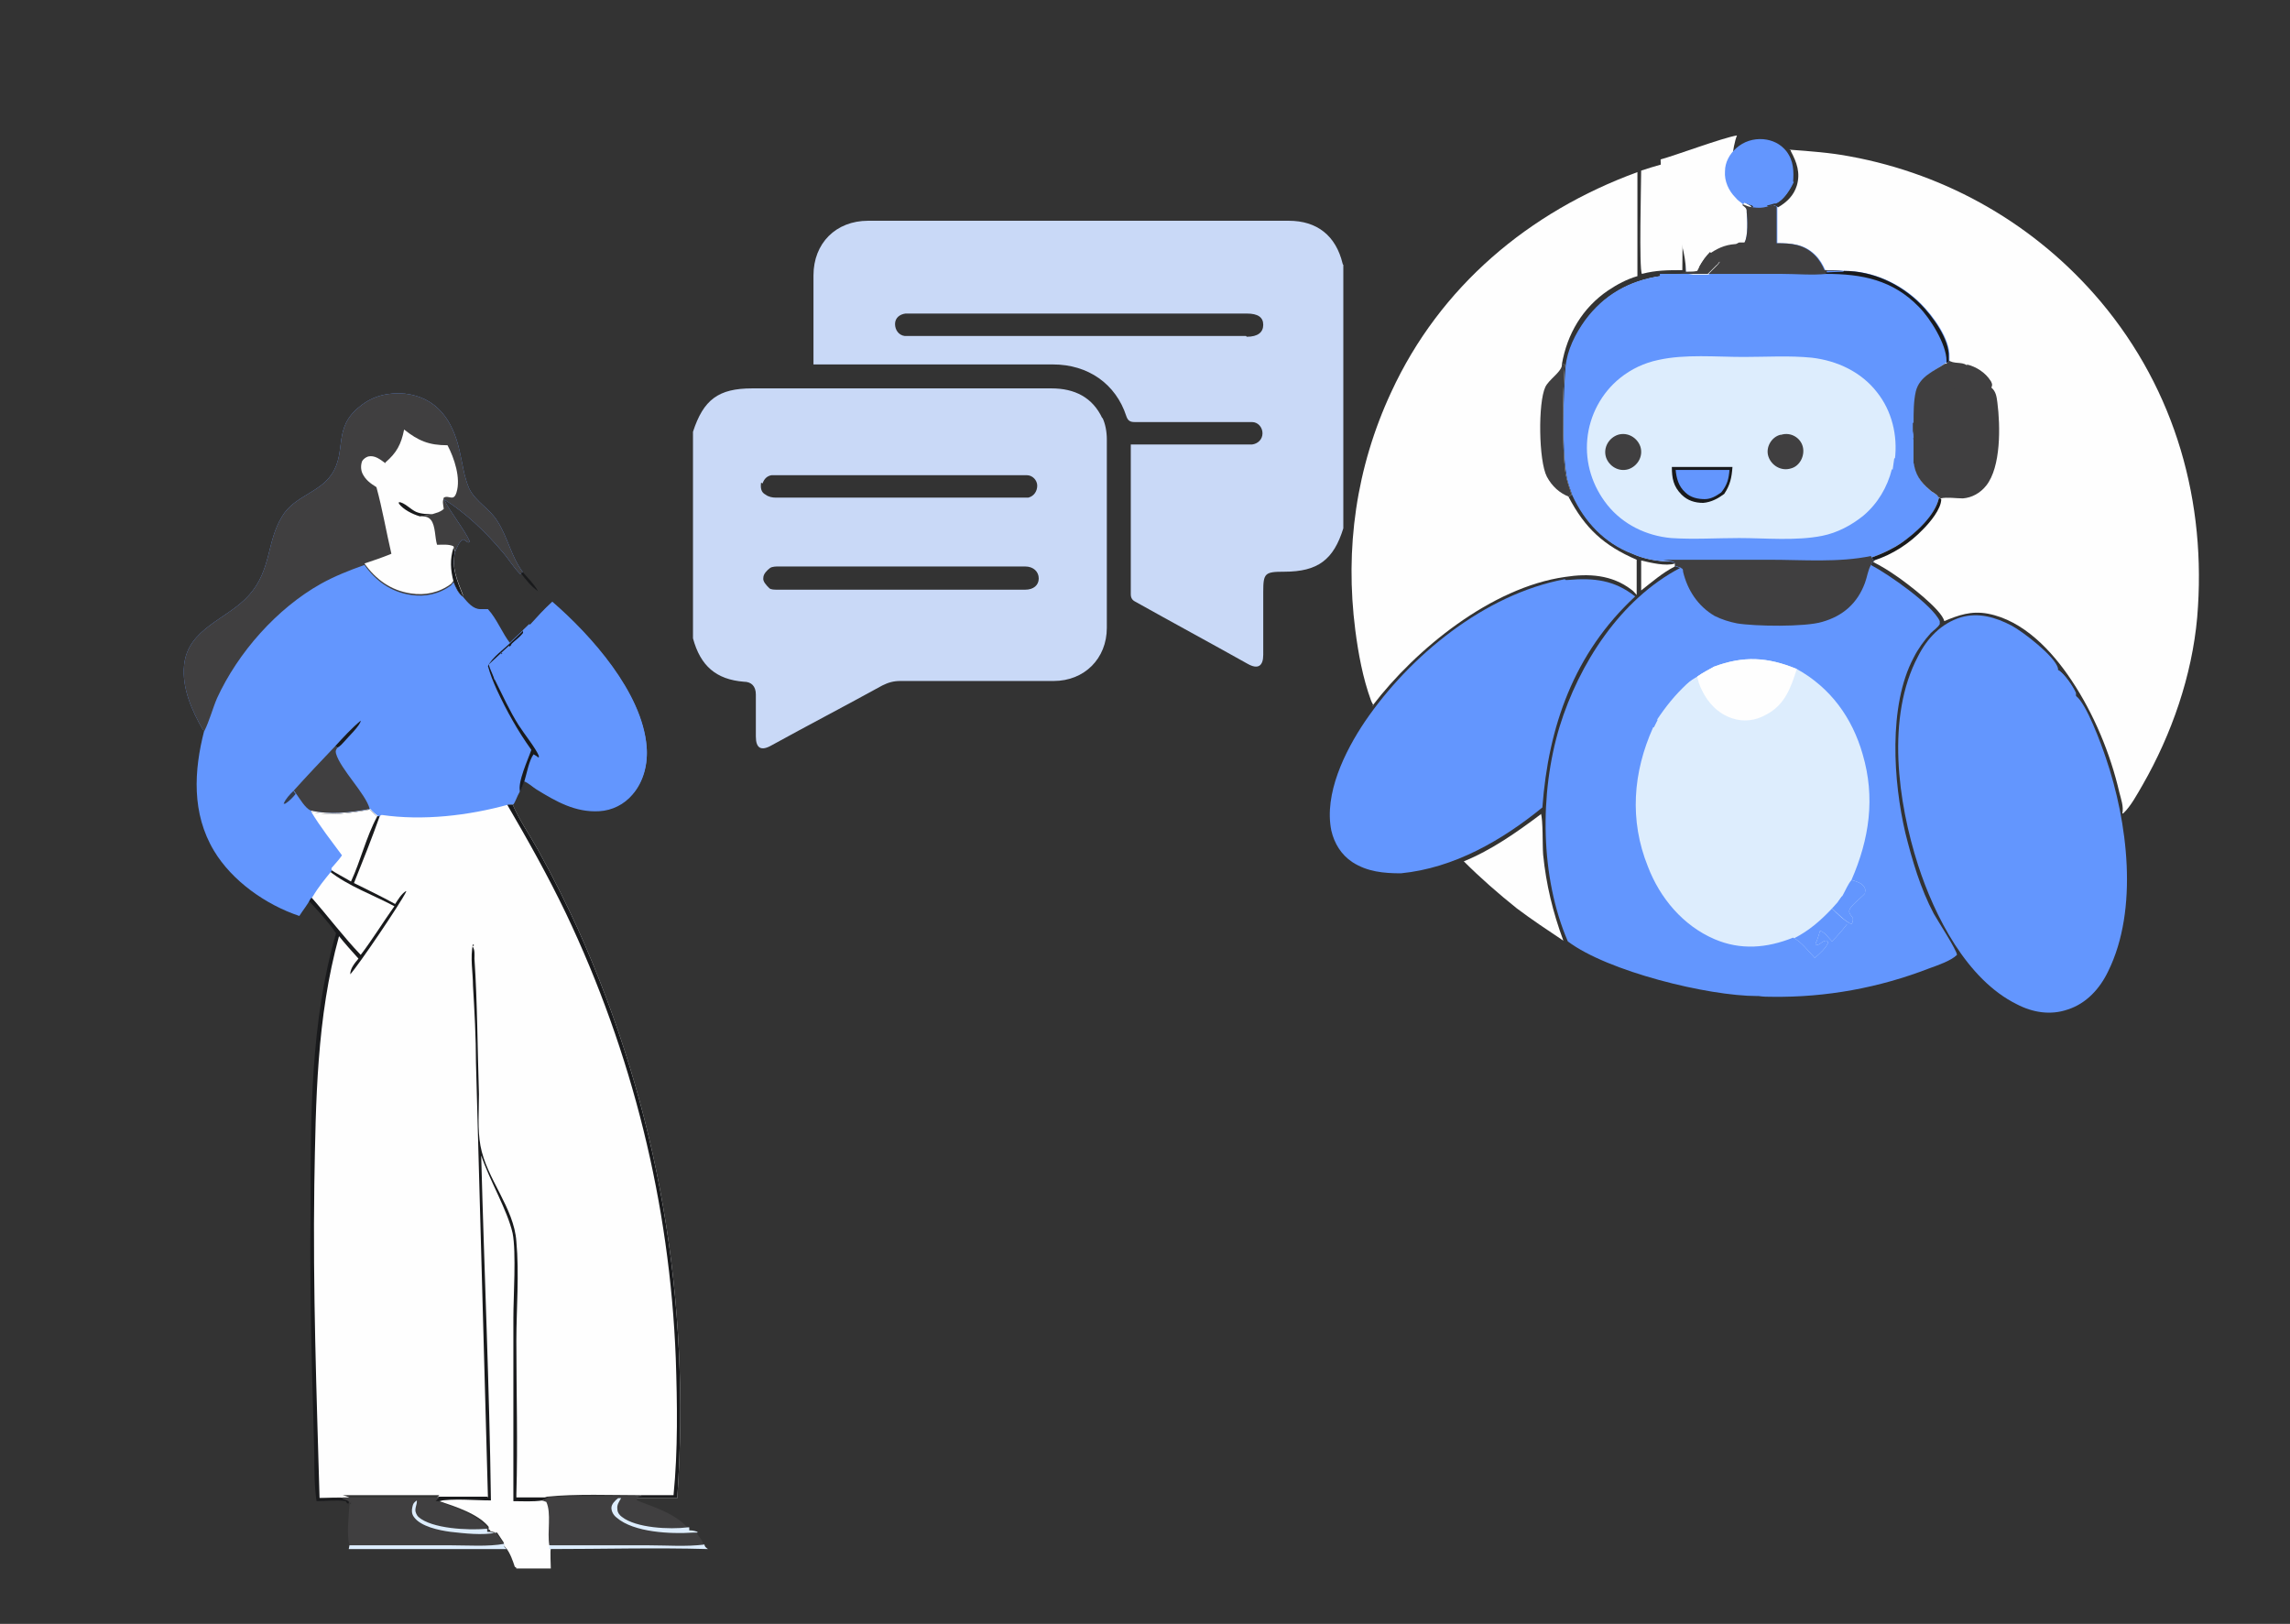 <?xml version="1.0" encoding="UTF-8"?>
<svg xmlns="http://www.w3.org/2000/svg" version="1.1" viewBox="0 0 306 217">
  <rect x="0" y="0" width="306" height="217" fill="#333333" stroke="none"/>
  <defs>
    <style>
      .cls-1 {
        fill: #f5a33f;
      }

      .cls-2, .cls-3 {
        fill: #cb7080;
      }

      .cls-4, .cls-5, .cls-3, .cls-6, .cls-7, .cls-8, .cls-9, .cls-10, .cls-11, .cls-12, .cls-13, .cls-14, .cls-15, .cls-16, .cls-17, .cls-18, .cls-19, .cls-20, .cls-21, .cls-22, .cls-23, .cls-24, .cls-25 {
        stroke-miterlimit: 10;
      }

      .cls-4, .cls-5, .cls-6, .cls-9, .cls-12, .cls-18, .cls-22, .cls-24 {
        stroke-linecap: round;
      }

      .cls-4, .cls-5, .cls-8, .cls-10, .cls-11, .cls-12, .cls-13, .cls-14, .cls-16, .cls-17, .cls-18, .cls-26, .cls-20, .cls-22, .cls-25 {
        stroke: #030303;
      }

      .cls-4, .cls-6, .cls-27, .cls-8, .cls-9, .cls-11, .cls-12, .cls-16, .cls-19, .cls-20, .cls-23, .cls-24 {
        fill: none;
      }

      .cls-4, .cls-17 {
        stroke-width: .8px;
      }

      .cls-5, .cls-28, .cls-7, .cls-10, .cls-17, .cls-26, .cls-21 {
        fill: #fff;
      }

      .cls-29 {
        fill: #191a1c;
      }

      .cls-30 {
        fill: #121412;
      }

      .cls-31, .cls-13, .cls-18 {
        fill: #f09121;
      }

      .cls-32 {
        fill: #aca9d4;
      }

      .cls-3 {
        stroke: #000;
      }

      .cls-6 {
        stroke: #ecbe91;
        stroke-width: 2px;
      }

      .cls-33 {
        fill: #ddedfd;
      }

      .cls-34 {
        fill: #eec499;
      }

      .cls-35 {
        fill: #679376;
      }

      .cls-7 {
        stroke: #878787;
      }

      .cls-36 {
        fill: #403f40;
      }

      .cls-8, .cls-16, .cls-20 {
        stroke-width: .5px;
      }

      .cls-37 {
        fill: #6396fe;
      }

      .cls-9 {
        stroke: #fff;
      }

      .cls-14 {
        fill: #dfebf8;
      }

      .cls-38 {
        fill: #343c4d;
      }

      .cls-15 {
        stroke: #7f7f7f;
      }

      .cls-15, .cls-39 {
        fill: #c0bcc0;
      }

      .cls-16 {
        stroke-dasharray: 3.8;
      }

      .cls-40 {
        fill: #030303;
      }

      .cls-41 {
        fill: #c9d9f7;
      }

      .cls-19, .cls-21 {
        stroke: #121412;
      }

      .cls-26 {
        stroke-miterlimit: 10;
        stroke-width: 1px;
      }

      .cls-20 {
        stroke-dasharray: 4 4;
      }

      .cls-22 {
        fill: #5f5ba8;
      }

      .cls-42 {
        fill: #fefefe;
      }

      .cls-43 {
        fill: #968f9a;
      }

      .cls-23 {
        stroke: #f4a240;
      }

      .cls-24 {
        stroke: #121212;
      }

      .cls-44 {
        fill: #a35263;
      }

      .cls-25 {
        fill: #9eb6cc;
      }

      .cls-45 {
        fill: #87bd9b;
      }
    </style>
  </defs>
  <!-- Generator: Adobe Illustrator 28.7.1, SVG Export Plug-In . SVG Version: 1.2.0 Build 142)  -->
  <g>
    <g id="Layer_1">
      <g id="Layer_1-2" data-name="Layer_1">
        <rect class="cls-27" x="-634" y="-168.9" width="306" height="217" rx="-11" ry="-11"/>
        <rect class="cls-7" x="-545.3" y="-153.8" width="174.3" height="110" rx="-98.3" ry="-98.3"/>
        <path class="cls-15" d="M-377.1-153.8h-162.1c-3.4,0-6.1,2.7-6.1,6.1v3h174.3v-3c0-3.4-2.7-6.1-6.1-6.1Z"/>
        <g>
          <path class="cls-39" d="M-463.6-63.1h-60.9c-.6,0-1.1-.5-1.1-1.1h0c0-.6.5-1.1,1.1-1.1h60.9c.6,0,1.1.5,1.1,1.1h0c0,.6-.5,1.1-1.1,1.1Z"/>
          <path class="cls-39" d="M-478.7-57.5h-45.8c-.6,0-1.1-.5-1.1-1.1h0c0-.6.5-1.1,1.1-1.1h45.8c.6,0,1.1.5,1.1,1.1h0c0,.6-.5,1.1-1.1,1.1Z"/>
          <path class="cls-39" d="M-498.1-51.9h-26.5c-.6,0-1.1-.5-1.1-1.1h0c0-.6.5-1.1,1.1-1.1h26.5c.6,0,1.1.5,1.1,1.1h0c0,.6-.5,1.1-1.1,1.1Z"/>
        </g>
        <g>
          <line class="cls-6" x1="-456.3" y1="-64.6" x2="-400.9" y2="-64.6"/>
          <line class="cls-6" x1="-456.3" y1="-60.6" x2="-421.3" y2="-60.6"/>
          <line class="cls-6" x1="-456.3" y1="-56.5" x2="-430.2" y2="-56.5"/>
          <line class="cls-6" x1="-456.3" y1="-52.5" x2="-414.3" y2="-52.5"/>
        </g>
        <path class="cls-34" d="M-498.4-72.3l9.9-14.4c2-2.9,6.1-3.6,8.9-1.6l1.4,1c3.5,2.5,8.4.9,9.7-3.1l4.8-14.1c2-5.7,10.1-5.7,12.1,0l2.3,6.8c1.9,5.5,9.5,5.8,11.9.5l2-4.6c2-4.6,8.3-5.1,11.1-1h0c3,4.3,9.6,3.4,11.3-1.5l2.3-6.6c2.1-6.1,10.8-5.6,12.2.6l8.6,37.9s-108.3-.3-108.6,0h.1Z"/>
        <path class="cls-32" d="M-396.6-85.9c-1.9-3.8-7.1-4.4-9.7-1.2,0,0-.2.2-.3.4,0,0-2.8,5.2-4.4,6.4-3.7,2.9-8.4,3.6-13.4-3.1l-3.1-3.9c-2.1-2.6-5.8-3.1-8.5-1.1l-3.6,2.7c-1.7,1.2-4,3.7-5.8,2.7-2-1.1-7.3-5.3-7.3-5.3-2.7-2-6.4-1.5-8.5,1.1l-3.1,3.9c-3,3.8-9,2.8-10.7-1.7l-3.9-10.5c-2-5.5-9.8-5.4-11.7,0l-7.8,22.8-.6.7h.4v.2c0-.4,109-.2,109-.2l-6.9-13.8v-.2Z"/>
        <line class="cls-12" x1="-519.7" y1="-71.9" x2="-381.6" y2="-71.9"/>
        <g>
          <g>
            <line class="cls-8" x1="-485.4" y1="-127.1" x2="-485.4" y2="-125.2"/>
            <line class="cls-20" x1="-485.4" y1="-121.3" x2="-485.4" y2="-75.7"/>
            <line class="cls-8" x1="-485.4" y1="-73.7" x2="-485.4" y2="-71.8"/>
          </g>
          <line class="cls-16" x1="-458.2" y1="-123.8" x2="-458.2" y2="-70.6"/>
          <line class="cls-16" x1="-404.2" y1="-131.6" x2="-404.2" y2="-71.3"/>
          <line class="cls-16" x1="-430.9" y1="-112.7" x2="-430.9" y2="-71.8"/>
        </g>
        <path class="cls-39" d="M-466.2-128.5h-19.3c-.4,0-.7-.3-.7-.7h0c0-.4.3-.7.7-.7h19.3c.4,0,.7.3.7.7h0c0,.4-.3.7-.7.7Z"/>
        <path class="cls-39" d="M-485.6-133h9.9c.4,0,.7.3.7.7h0c0,.4-.3.7-.7.7h-9.9c-.4,0-.7-.3-.7-.7h0c0-.4.3-.7.7-.7Z"/>
        <g>
          <path class="cls-34" d="M-510.4-116.6l18.8-2.9c1.6,10.3-5.6,20.1-15.9,21.7-10.3,1.6-20.1-5.6-21.7-15.9-1.6-10.3,5.6-20.1,15.9-21.7,1.6-.3,3.3-.3,5,0,0,0-2.1,18.9-2.1,18.9Z"/>
          <path class="cls-34" d="M-504.3-135.4l-2.3,14.6,14.3-2.7s-2.1-8.2-12-11.9Z"/>
        </g>
        <path class="cls-18" d="M-351.9-82s-9.7,9.3-13.8,15.1c-3.8,5.4-8.5.9-8.5.9l-7.4,10.3s5.6,5.9,14.2,8.5c8.7,2.6,10.1-.2,10.1-.2l5.4-34.6h0Z"/>
        <path class="cls-17" d="M-382.8-68s-2.6-1.4-3.1-.5,1.4,1.7,2.2,2,2.9-.3.9-1.5h0Z"/>
        <path class="cls-35" d="M-344.4-34l4.7.3s1.3-4.5-.2-9.8c-1.5-5.4-18.9-5.1-18.9-5.1,0,0-.4,10.3-.2,10.4.1,0,14.6,4.3,14.6,4.3h0Z"/>
        <path class="cls-18" d="M-336.4-45.8v4c.1,0-23.9-4.9-23.9-4.9l-1.6-.4s.9-18.3,3.7-25.8c2.8-7.5,6.7-10.8,9.7-11.3,3-.4,10.1,6.9,10.1,6.9l2.3,23.9-.4,7.4v.2Z"/>
        <g>
          <path class="cls-28" d="M-360.9-62.2l4.8,4.4,1.6,1.2,4-5.2s-3-1-4.4-2.7-2.2-4.2-2.5-4.5-1.6-.8-2.7-1.2c-1.1-.3-3.8-1.3-4.7-1.1-.9.2-.5,1-.2,1.3.3.2,2.2,1,2.2,1,0,0,.7.4.3.4s-.7.3-.7.3c0,0-.2.6-.4.7-.2,0-.4.3-.4.6s0,.5-.3.7c-.3.3-.3,1.1-.3,1.1,0,0-.2.3-.1,1,0,.6.8,1.7,1.5,2,.7.2,1.3,0,1.3,0l.5-.6.6.6h0Z"/>
          <g>
            <path class="cls-4" d="M-361.7-68.8s-3.6-.9-3.6-1.9,3.7.2,6,.8c2.3.6,2,1.5,3.5,4.3s5.2,3.9,5.2,3.9l-4,5.2s-5-3.9-6-5.2c-1-1.2-2.3-2.3-2.9-2.1"/>
            <path class="cls-4" d="M-361.6-62.9s0,1-.8.7c-.9-.3-2.3-.9-2.4-2.4,0-1.7,2.2-.7,2.2-.7"/>
            <path class="cls-4" d="M-361.8-66.8s-2.9-.3-2.8,1.5"/>
            <path class="cls-4" d="M-361-67.7s-2.1-.5-2.5,0c-.4.4-.3,1.1-.3,1.1"/>
            <path class="cls-4" d="M-363.3-67.9s.2-1.5,3.4-.6"/>
          </g>
        </g>
        <path class="cls-31" d="M-337.8-60c-.5-2.6-3.2-9-3.2-9l-5.3-14.6s10.4,1.6,18.6,16.3c8.2,14.6,1.1,23.4-5.4,24-11.9,1.1-23.3-12.5-23.3-12.5l6-8.7,15.1,5.4"/>
        <g>
          <path class="cls-13" d="M-356.4-55.8s1.3,1.5,3.4,3.5l6.5-10.8-3.9-1.4s-6,8.7-6,8.7Z"/>
          <g>
            <line class="cls-11" x1="-355.5" y1="-57" x2="-351.8" y2="-54.2"/>
            <line class="cls-11" x1="-354.5" y1="-58.6" x2="-350.5" y2="-56.3"/>
            <line class="cls-11" x1="-353.3" y1="-60.2" x2="-349.4" y2="-58.2"/>
            <line class="cls-11" x1="-352.2" y1="-61.8" x2="-348.3" y2="-60"/>
            <line class="cls-11" x1="-351.2" y1="-63.3" x2="-347.3" y2="-61.8"/>
          </g>
        </g>
        <g>
          <path class="cls-12" d="M-346.3-83.7s10.4,1.6,18.6,16.3c8.2,14.6,1.1,23.4-5.4,24-11.9,1.1-23.3-12.5-23.3-12.5l6-8.7,15.1,5.4"/>
          <path class="cls-12" d="M-341-69.1s2.8,6.4,3.2,9"/>
        </g>
        <path class="cls-10" d="M-342.6-83.6c-.7-1.1-1.8-1.6-2.7-2.1-.3-.2-.6-.3-1-.3h-1.1c-1,0-2.1.6-3.1,1.3-2.1,1.6-2.8,4-1.6,5.4,1,1.1,2.1.9,3.8,0,2.1,2.3,4,2.2,5.2,1.4,1.6-.9,1.8-3.6.4-5.8h.1Z"/>
        <path class="cls-10" d="M-342.8-95.8c-.6,0-1.2.2-1.7.6v-1.7c-.2-2.7-2.2-4.9-4.6-4.8h-3.6c-2.4.2-4.3,2.5-4.2,5.2l.2,5.6c0,2.7,2.1,4.9,4.5,4.8h2.1v2.9c.1,1.2,1.2,2.2,2.4,2.2h1.4c1.2,0,2.2-1.1,2.2-2.4v-3.4c-.1,0-.1-.2-.1-.2v-3.4c-.1,0-.1,0-.1-.2.5.3,1,.5,1.7.5,1.6,0,2.8-1.4,2.8-2.9s-1.4-2.8-3-2.7h0Z"/>
        <path class="cls-12" d="M-344.3-92.6s-.2-1.9,1.8-1.8"/>
        <path class="cls-40" d="M-343.1-103.7c-3-2.9-7.3-2.9-11.1-.4-3.9,2.5-3.6,6.4-3.4,6.9.2.3.4.6.8.6s1,0,2.1-.3c3.1-.8,5-3.6,5-3.6,0,0-.3.5.9,2.7.9,1.7,2.9,2.7,4,3.1.3-.4,1.1-1.1,2-1.1s1.5.3,2,.7c.7-1.6.6-5.9-2.2-8.6h0Z"/>
        <polygon class="cls-1" points="-394.9 -9.5 -394.6 1 -386.5 2 -386.4 -9.3 -394.9 -9.5"/>
        <g>
          <line class="cls-23" x1="-393.7" y1="-9.5" x2="-393.1" y2="1.2"/>
          <line class="cls-23" x1="-391.8" y1="-9.4" x2="-391.2" y2="1.3"/>
          <line class="cls-23" x1="-390.1" y1="-9.6" x2="-389.8" y2="1.3"/>
          <line class="cls-23" x1="-388.5" y1="-9.5" x2="-388.1" y2="1.5"/>
        </g>
        <polygon class="cls-21" points="-409.6 14.6 -383.8 14.1 -384.7 -1.2 -396.8 0 -397.1 5.9 -409.6 14.6"/>
        <g>
          <g>
            <line class="cls-24" x1="-402.2" y1="8" x2="-400.5" y2="11.5"/>
            <line class="cls-24" x1="-399.8" y1="6.7" x2="-398.2" y2="10.2"/>
          </g>
          <g>
            <path class="cls-24" d="M-398.1,6.1s-6.7-2.6-5.7-4.5c1.7-3.1,5.7,4.5,5.7,4.5Z"/>
            <line class="cls-24" x1="-399.7" y1="-.3" x2="-397.9" y2="6.2"/>
          </g>
        </g>
        <path class="cls-45" d="M-394.2,6.4c0,1.7,1.5,3.1,3.2,3,1.7,0,3.1-1.5,3-3.2,0-1.7-1.5-3.1-3.2-3-1.7,0-3.1,1.5-3,3.2Z"/>
        <g>
          <polygon class="cls-1" points="-414.5 -32.5 -421.3 -24.4 -416 -18.3 -408.3 -26.6 -414.5 -32.5"/>
          <g>
            <line class="cls-27" x1="-413.6" y1="-31.6" x2="-420.3" y2="-23.2"/>
            <line class="cls-27" x1="-412.3" y1="-30.3" x2="-419" y2="-22"/>
            <line class="cls-27" x1="-410.9" y1="-29.3" x2="-418" y2="-20.9"/>
            <line class="cls-27" x1="-409.7" y1="-28.1" x2="-416.9" y2="-19.7"/>
          </g>
        </g>
        <polygon class="cls-21" points="-441.6 -24.4 -422.1 -7.5 -412.5 -19.4 -422.2 -26.8 -426.4 -22.5 -441.6 -24.4"/>
        <g>
          <g>
            <line class="cls-24" x1="-431.7" y1="-24.3" x2="-432.8" y2="-20.6"/>
            <line class="cls-24" x1="-429" y1="-23.8" x2="-430.1" y2="-20"/>
          </g>
          <g>
            <path class="cls-24" d="M-427.3-23s-3.3-6.4-1.2-7.1c3.3-1.1,1.2,7.1,1.2,7.1Z"/>
            <line class="cls-24" x1="-424.2" y1="-28.8" x2="-427.2" y2="-22.8"/>
          </g>
        </g>
        <path class="cls-45" d="M-424.7-20.2c-1.1,1.3-.9,3.3.4,4.4,1.3,1.1,3.3.9,4.4-.4,1.1-1.3.9-3.3-.4-4.4-1.3-1.1-3.3-.9-4.4.4Z"/>
        <path class="cls-45" d="M-349.7-43.4l-3.9-2.1s-13.2-6.4-16.9-8c-3.7-1.6-12.5-5-15-5.6s-6.2-1.7-11.7,2.3c0,0-8.9,6.7-9.9,7.6s-13.7,13-13.7,13l16.4,14.2,5.2-5.8-1.6,19.7,19.7.2-.3-19.9s-.2-.6.7-.5c.9,0,14.8.5,14.8.5,0,0,2.5,0,3.6.5,1.1.4,10.6,2.5,15.1,1.1s6-3.4,6.6-4.9c.6-1.4,1.2-3.3,1.3-4.7,0-1.4-10.6-7.5-10.6-7.5h.2Z"/>
        <g>
          <path class="cls-12" d="M-350.9-44.1s-30.8-16.2-39.4-15.7c-8.5.5-30.5,23.5-30.5,23.5l16.4,14.2,5.2-6.1"/>
          <path class="cls-12" d="M-394.3-43.8s25.3,14.7,32.5,16.5c7,1.8,25.9,5.5,22.4-15"/>
          <path class="cls-12" d="M-391.1-42s-6.5.4-7.2,4.9c-.7,4.6-2.5,28.9-2.5,28.9l19.7.2-.4-25"/>
          <line class="cls-12" x1="-381.4" y1="-28.3" x2="-363.7" y2="-27.9"/>
        </g>
        <rect class="cls-14" x="-371.9" y="-27.9" width="34.9" height="68.3"/>
        <rect class="cls-14" x="-416.6" y="14.4" width="34.9" height="26.1"/>
        <rect class="cls-14" x="-508.1" y="-36" width="34.9" height="76.3"/>
        <rect class="cls-25" x="-461.4" y="-4.1" width="34.9" height="44.4"/>
        <rect class="cls-25" x="-551.7" y="-17.1" width="34.9" height="57.4"/>
        <path class="cls-28" d="M-524.6-87l-4.8-4.7,5.7-5.7c1-1,2.3-1.8,3.3-.8s2,4.8,1,5.9-5.2,5.3-5.2,5.3Z"/>
        <g>
          <path class="cls-3" d="M-572.9-104s5.2-1.7,22.6,17l20.1-5.8,7.2,8s-16,16.2-25.5,18.3c-5.3,1.2-12.3,1.2-18.7-9.6-6.3-10.9-5.8-27.7-5.8-27.7v-.2Z"/>
          <path class="cls-3" d="M-526.6-81.4c2.1-2.1,3.7-3.5,3.7-3.5l-7.2-8-4.4,1.5,7.9,10Z"/>
        </g>
        <path class="cls-12" d="M-554.1-83.9s2.6-2.8,5.7-3.7"/>
        <polygon class="cls-10" points="-563.6 15 -564.2 26.3 -571.3 27.5 -571.3 15.6 -563.6 15"/>
        <polygon class="cls-2" points="-547.4 40.4 -574.9 40.3 -574.2 24 -561.3 24.9 -561 31.3 -547.4 40.4"/>
        <g>
          <g>
            <line class="cls-12" x1="-555.5" y1="33.5" x2="-557.2" y2="37.3"/>
            <line class="cls-12" x1="-558" y1="32.1" x2="-559.7" y2="35.9"/>
          </g>
          <g>
            <path class="cls-12" d="M-559.9,31.5s7.1-2.8,5.9-4.9c-1.9-3.2-5.9,4.9-5.9,4.9Z"/>
            <line class="cls-12" x1="-558.3" y1="24.7" x2="-560.1" y2="31.7"/>
          </g>
        </g>
        <path class="cls-28" d="M-569.5,40.3c.4-.8.6-1.6.6-2.5,0-2.7-2.4-4.8-5.1-4.7h-.6v.3h.6c2.5-.1,4.6,1.8,4.8,4.4,0,.9-.2,1.8-.6,2.5h.4-.1Z"/>
        <polyline class="cls-12" points="-547.4 40.4 -574.9 40.3 -574.2 24"/>
        <polygon class="cls-40" points="-577.9 17.7 -560.1 17.3 -556.6 -58 -581.7 -58 -577.9 17.7"/>
        <line class="cls-9" x1="-581.7" y1="-58" x2="-577.9" y2="17.7"/>
        <line class="cls-9" x1="-578.2" y1="10.6" x2="-559.8" y2="10.6"/>
        <polygon class="cls-10" points="-603.5 14.2 -605.6 25.3 -598.9 28.2 -596.2 16.6 -603.5 14.2"/>
        <polygon class="cls-2" points="-624.1 40.3 -596.7 40.2 -595.6 24.1 -608.9 24.8 -610.6 31.2 -624.1 40.3"/>
        <g>
          <g>
            <line class="cls-12" x1="-616.1" y1="33.4" x2="-614.4" y2="37.2"/>
            <line class="cls-12" x1="-613.6" y1="32" x2="-611.9" y2="35.8"/>
          </g>
          <g>
            <path class="cls-12" d="M-611.7,31.4s-7.1-2.8-5.9-4.9c1.9-3.2,5.9,4.9,5.9,4.9Z"/>
            <line class="cls-12" x1="-613.3" y1="24.6" x2="-611.5" y2="31.6"/>
          </g>
        </g>
        <path class="cls-28" d="M-602,40.2c-.4-.8-.6-1.6-.6-2.5.1-2.7,2.4-4.8,5.1-4.7.2,0,1,0,1.2.1v.3c-.3,0-1-.1-1.2-.1-2.5-.1-4.6,1.8-4.8,4.4,0,.9.2,1.8.6,2.5h-.4,0Z"/>
        <polyline class="cls-12" points="-624.1 40.3 -596.7 40.2 -595.8 24.1"/>
        <g>
          <polygon class="cls-40" points="-594.5 -56.7 -608 15.7 -589.7 19.6 -569.6 -55.5 -594.5 -56.7"/>
          <g>
            <polyline class="cls-9" points="-589.7 19.6 -571.4 -48.8 -566 -48.8"/>
            <path class="cls-9" d="M-597-43s5.7,0,9.1-6.6"/>
            <line class="cls-9" x1="-606.9" y1="9.9" x2="-588.2" y2="13.8"/>
          </g>
        </g>
        <path class="cls-2" d="M-558.6-83.7l2.9,30.1h-40.2s0-22.4,1.1-32.2,10.8-17.1,16-16.9,9.5,1.3,9.5,1.3l10.7,17.8h0Z"/>
        <path class="cls-12" d="M-559.9-85.7l4.1,32.1h-40.2s0-22.4,1.1-32.2,10.8-17.1,16-16.9,9.5,1.3,9.5,1.3"/>
        <path class="cls-44" d="M-595.9-53.6h40.2l-.8-6.4h-39.4v6.4Z"/>
        <circle class="cls-26" cx="-489.7" cy="-126.3" r="32.6"/>
        <line class="cls-12" x1="-513" y1="-72" x2="-361.8" y2="-72"/>
        <path class="cls-34" d="M-502.8-120.9l20.6-3.1c1.7,11.3-6.1,22-17.4,23.7-11.3,1.7-22-6.1-23.7-17.4-1.7-11.3,6.1-22,17.4-23.7,1.8-.3,3.6-.3,5.4-.1l-2.3,20.7h0Z"/>
        <path class="cls-32" d="M-496.1-141.5l-2.5,15.9,15.6-2.9s-2.3-8.9-13.2-13h0Z"/>
        <circle class="cls-27" cx="-489.7" cy="-126.3" r="32.6"/>
        <g>
          <polygon class="cls-43" points="-542.4 -78 -546 -82.6 -517 -105.7 -513.7 -101 -542.4 -78"/>
          <path class="cls-31" d="M-545.6-83.9l-38.5,30.4c-1.7,1.3-2.2,3.5-1.2,4.7l1.3,1.6c1,1.3,3.2,1.2,4.9,0l38-30.7-4.4-5.8h0Z"/>
          <path class="cls-43" d="M-454.6-115.6c2-7.1,1.9-14.5-.5-21.5-4.7-14-18.3-24.1-33.1-24.3-7.4,0-14.6,2-20.8,6.2-6.1,4.1-10.9,10.2-13.5,17.1-2.4,6.6-2.9,14.1-1.2,20.9,1.9,7.4,6,14,11.8,18.9,11,9.4,27.6,11,40.3,3.8,1.7-1,3.4-2.1,4.9-3.3,5.7-4.6,10.1-10.9,12-18v.2ZM-472.3-100.8c-.4.3-.8.5-1.1.7h-.2l-.6.3c-1.5.8-3,1.5-4.5,2.1-.7.3-1.4.5-2,.7,0,0-.5.2-.7.2-.5,0-.9.2-1.4.3-1.5.3-3.1.5-4.7.6h-1.8c-.8,0-1.7,0-2.5-.2-.8,0-1.5-.2-2.3-.3-.4,0-.8,0-1.1-.2-.2,0-.4,0-.6,0h-.4c-1.4-.4-2.9-.9-4.3-1.4-.7-.3-1.4-.6-2.1-1-.2,0-.4-.2-.6-.3,0,0,0,0-.2,0-.4-.2-.7-.4-1-.6-1.4-.9-2.8-1.8-4-2.9-.3-.2-.5-.5-.8-.7-.2,0-.3-.3-.5-.5h0c-.6-.6-1.2-1.2-1.7-1.9-1.1-1.3-2.1-2.6-3-4h0c0-.3-.2-.5-.3-.7-.2-.3-.3-.6-.5-.9-.4-.8-.8-1.6-1.1-2.4-.3-.7-.6-1.5-.8-2.2,0-.4-.2-.7-.4-1.1h0c0-.2,0-.5-.2-.7-.4-1.5-.6-3.1-.8-4.7v-4.2c0-1.6.3-3.2.6-4.8,0-.2,0-.3,0-.5v-.4c0,0,0-.4,0-.4,0-.2,0-.3,0-.5.2-.8.5-1.6.8-2.4.3-.7.6-1.4.9-2.1,0-.3.3-.6.4-.9,0-.2.2-.4.3-.6v-.2h0c.8-1.4,1.7-2.7,2.7-4,.5-.6,1-1.2,1.5-1.8,0-.2.3-.3.5-.5h0c.3-.3.6-.6,1-.9,1.2-1.1,2.6-2.2,3.9-3.1.3-.2.7-.4,1-.7h0c.2,0,.3-.2.5-.3.7-.4,1.5-.8,2.2-1.1,1.4-.7,2.9-1.2,4.5-1.7,0,0,.7-.2.8-.2.4,0,.8-.2,1.1-.3.8-.2,1.7-.3,2.5-.4.8,0,1.5-.2,2.3-.2h1.9c1.6,0,3.1.2,4.7.4.7.1,1.4.3,2.1.4h.2c.2,0,.4.1.6.2.4.1.8.2,1.2.4,1.5.5,3,1.1,4.5,1.9.1,0,.6.3.6.3.3.2.6.4,1,.6.7.4,1.4.9,2.1,1.4.6.5,1.3.9,1.9,1.5.3.3.6.5.9.8.1.1.3.2.4.4h.1c1.2,1.3,2.3,2.6,3.4,4,.5.7.9,1.3,1.4,2h0c0,.3.2.4.3.6.2.4.5.9.7,1.3.7,1.4,1.3,2.9,1.9,4.5.1.3.2.6.3,1,0,0,.2.7.2.8.2.8.4,1.6.5,2.4.1.8.2,1.5.3,2.3v2.1c0,1.5,0,3.1-.3,4.6-.1.8-.2,1.5-.4,2.3,0,.3-.1.7-.2,1h0c0,.3-.1.6-.2.8-.5,1.6-1,3.1-1.7,4.6-.2.4-.3.7-.5,1,0,0-.4.7-.4.7-.4.7-.8,1.4-1.3,2.1-.9,1.3-1.9,2.6-3,3.8-.1,0-.3.3-.4.4h0c-.3.3-.6.6-.9.8-.6.6-1.3,1.1-2,1.7-.6.5-1.3,1-2,1.5l.4-.4Z"/>
        </g>
        <g>
          <path class="cls-28" d="M-514.6-94.3s.9-1.2.9-1.6-1.1-2.1-1.6-2.7-1.5-1.4-1.9-1.5c-.4,0-.5.7-.7.5s-.9-.5-1.2-.2c-.3.3,0,1,0,1h-.7c-.4,0-.5.3-.6.6q0,.3-.3.5c-.3.2-.3.7-.4,1.4,0,.7.5,4.9.4,5.1-.2.2-2.5,1.8-3,2.2-.5.4-.5,1.2-.4,1.1.2,0,2.3-1.7,3.9-1.8,1.6,0,2.8-1,3.2-1.5.4-.5,2.4-3.1,2.4-3.1h0Z"/>
          <g>
            <path class="cls-19" d="M-518.1-92.4s-1.5-4.8-2.4-5.1c-.9-.2-.7,1.1-.6,3.4l.3,2.6"/>
            <path class="cls-19" d="M-516.9-93.7s-1.4-3.3-1.6-3.6c-.2-.3-.7-1.5-1.5-1.4-.7,0-.6,1.3-.6,1.3"/>
            <path class="cls-19" d="M-515.1-95s-2.3-4.5-3.3-4.8-1.1.4-.8,1.5"/>
            <path class="cls-19" d="M-517.7-99.2s-.5-1.3,1-.6c1,.5,2.8,3.3,2.9,4,0,.7-2.2,3-3,4.2s-2,2-4,2-2.9,1.5-4.2,2.6"/>
          </g>
        </g>
        <g>
          <path class="cls-28" d="M-584.5-60s16.6,4.7,20,3.6c2.9-.9-5.4-2.2-5.4-2.2,0,0,5.8,1.4,6.4.3.6-1.1-6.1-2.1-6.1-2.1,0,0,6.8,1.3,7,.2.2-1.1-6.8-1.9-6.8-1.9,0,0,6.9,1.3,7.1,0,.2-1.2-6.9-2.1-6.9-2.1,0,0,4.5,0,4.2-1-.2-1-9.4-.4-16.4-2.7-4-1.4-3.2,7.8-3.2,7.8h0Z"/>
          <g>
            <path class="cls-30" d="M-569.1-61.6c1.8.4,4,.8,5.9.5s1.7-.9.8-1.7-2.5-1-3.6-1.2-2-.3-3-.4v.8c.9,0,4.3.2,4.5-1.1s-1.5-1-2.1-1.1c-1.3-.2-2.5-.3-3.8-.4-4.2-.4-8.4-1-12.6-2.1s-.7.6-.2.7c1.6.4,3.2.7,4.8,1.1s3.4.8,5.1.9,4.3.3,6.5.6,1.6,0,1.2.5-1,.2-1.3.2c-.7,0-1.4,0-2.1,0s-.5.7,0,.8c1.7.2,3.4.4,5,.9s1,.2,1.1.5c.2.4-.8.4-1.1.4-1.6,0-3.3-.2-4.9-.5s-.7.6-.2.7h0v-.2Z"/>
            <path class="cls-30" d="M-569.4-59.9c1.4.3,2.8.5,4.2.7,1.4.2,1.5.2,2.2,0s1.1-.7.7-1.4-.6-.6-1-.8c-.7-.3-1.4-.4-2.1-.5s-.5.7,0,.8,1.2.2,1.7.4c.5.2.6.3.7.5h0c0,0,0,0-.2.2s0,0-.2,0,0,0,0,0c0,0,0,0,0,0-.7,0-1.4,0-2,0s-1.6-.2-2.4-.4-.9-.2-1.4-.2-.7.6-.2.7h0Z"/>
            <path class="cls-30" d="M-569.3-58c.7.2,1.5.3,2.2.4s2.1.3,3,0,.9-.3,1-.7-.3-.8-.6-1c-.7-.5-1.7-.7-2.6-.8s-.7.6-.2.7c.7,0,1.4.3,2.1.6.7.3.4.2.5.3s0,0,0,0h-.3c-.9,0-1.8,0-2.6,0s-1.4-.2-2.1-.4-.7.6-.2.7h0l-.2.2Z"/>
            <path class="cls-30" d="M-566.6-57.6c.7,0,1.8.2,2.4.6h0c-.3.4-.8.5-1.3.5-1.4,0-2.8,0-4.2-.2-3.2-.4-6.4-1.4-9.5-2.2s-3.6-.7-5.2-1.4-.8.5-.4.6c1.6.7,3.5,1,5.2,1.5s4.7,1.1,7.1,1.7,3.5.7,5.3.8,3.4.3,3.7-1-2.2-1.5-2.9-1.6-.7.7-.2.7h0Z"/>
          </g>
        </g>
        <g>
          <path class="cls-3" d="M-590.1-86.4l12.2-18.5s-4.1.6-9.7,3.5c-4.1,2.1-9.1,5.7-13.3,10.4-2.3,2.5-4.4,5-6.1,8.5-1.6,3.3-3.5,5.8-4.3,8.2-3.4,10.6,1.1,14.3,6.3,15.7,6.3,1.7,21.5,1.9,21.5,1.9l4.6-12.3-15.1-4.8s2.1-8.1,3.9-12.6Z"/>
          <g>
            <path class="cls-3" d="M-577.9-105s-16.1,2.3-28.2,20.9c-11.3,17.4-5.3,23.7,1,25.4,6.3,1.7,21.5,1.9,21.5,1.9l4.6-12.3-19.5-6.1"/>
            <path class="cls-3" d="M-593.9-73.8s2.1-8.1,3.9-12.6"/>
          </g>
          <path class="cls-3" d="M-578.8-69.1l-4.2-1.3-4.7,13.5c2.5,0,4.3,0,4.3,0,0,0,4.6-12.3,4.6-12.3Z"/>
        </g>
        <path class="cls-5" d="M-570.6-100.9c0,2-2.2,3.6-5,3.6s-5-1.6-5-3.6,2.2-3.6,5-3.6,5,1.6,5,3.6Z"/>
        <g>
          <polygon class="cls-31" points="-574.6 -102.4 -576.2 -102.4 -578.5 -102.4 -578.2 -100.4 -576.5 -97.6 -575.8 -97.6 -575 -97.6 -574.2 -97.6 -572.5 -100.4 -572.3 -102.4 -574.6 -102.4"/>
          <path class="cls-40" d="M-576.4-97.1h2.1c.3,0,.5-.2.5-.5s-.2-.5-.5-.5h-2.1c-.3,0-.5.2-.5.5s.2.5.5.5h0Z"/>
        </g>
        <path class="cls-22" d="M-575.7-106.5c-4.2,0-7.5,2.3-7.5,5.1s3.4,5.1,7.5,5.1,7.5-2.3,7.5-5.1-3.4-5.1-7.5-5.1ZM-575.7-98.2c-2.7,0-4.9-1.5-4.9-3.3s2.2-3.3,4.9-3.3,4.9,1.5,4.9,3.3-2.2,3.3-4.9,3.3Z"/>
        <polygon class="cls-5" points="-569.2 -104.1 -572.1 -106.5 -575.1 -107.6 -576 -107.5 -579.2 -106.5 -581.8 -104.4 -579.7 -98.3 -575.7 -101.6 -571.6 -98.3 -569.2 -104.1"/>
        <path class="cls-10" d="M-570.3-125h-3.9c-2.6,0-4.7,2.4-4.7,5.3v14.5c0,1.3,1.1,2.4,2.4,2.4h1.5c1.3,0,2.4-1.1,2.4-2.4v-3.2h2.2c2.6,0,4.7-2.4,4.7-5.3v-6c0-2.9-2.1-5.3-4.7-5.3h0Z"/>
        <path class="cls-40" d="M-578.3-116.7s.9-5,1.1-4.3c.3,1.1.3,6.9,1.4,7.5,1.5.7,2.1-1.9,5.1-2s4.8,1.4,5.1,2.6c.3,1.2-1.3,3-2.2,3.7-1.2,1-4.7.8-4.7.8,0,0-3,.2-4.3-1.6s-1.6-6.7-1.6-6.7h.1Z"/>
        <path class="cls-40" d="M-577.8-115.6l.7-4.7s13,1.6,17.2-4.7c4.2-6.3-.2-8.8-2.4-8.4-2.1.4-4.6,3.4-4.6,3.4,0,0,2-2.7,0-3.1-2-.4-4.2,1.6-5.3,3.8,0,0-8.5-.8-11.4,4.4-2.9,5.2-.8,8.9,4.5,14.3l1.4-3.4v-1.5h-.1Z"/>
        <g>
          <path class="cls-10" d="M-577.4-115.2c0,1.7-1.4,3.1-3.1,3.1s-3.1-1.4-3.1-3.1,1.4-3.1,3.1-3.1,3.1,1.4,3.1,3.1Z"/>
          <path class="cls-40" d="M-578.5-115.1c0-.3,0-.6,0-.8,0-.5-.5-1-1-1.2s-.9-.2-1.3-.2-.4.2-.4.4.2.4.4.4h.6c.2,0,0,0,0,0,0,0,0,0,0,0h.3c.1,0,0,0,0,0h0s0,0,.2,0c0,0,0,0,0,0h0v.2c0,0,0,0,0,0,0,0,0,0,0,0s0,0,0,0h0v.4c0,0,0,0,0,0,0,0,0,0,0,0h0v.3c0,.2.2.4.4.4s.4-.2.4-.4h0l.4.4Z"/>
        </g>
        <path class="cls-2" d="M-382.3-57.9l-4-15.8c-.4-1.7.8-3.4,2.6-3.5l11.3-.4c1.3,0,2.4.8,2.8,2l4.7,16.2c.5,1.8-.8,3.6-2.7,3.6h-12c-1.3,0-2.4-.8-2.7-2.1Z"/>
        <g>
          <path class="cls-28" d="M-380.8-60.5s-.1.4-.6.4-1.6-.3-2.1-.7c-.4-.4-.3-.9-.2-.9,0,0-.6-.2-.6-.7s.3-.8.7-.8c0,0-.5.2-1-.2s-.3-1.1.6-1.2c0,0-1.1.2-1.2-.6-.1-.8.6-1.1,1-1.2.5,0,1.7-.2,2,0s.4.5.2.7-.6.6-.6.6c0,0,1,0,1.2.3s.4.3.3.6c-.1.3-.9.7-.9.7,0,0-.1.2.2.3s1.2.4,1.2.7-.1.6-.3.7c-.1,0-.3,0-.1.3.2.2.4.6.2.8v.2Z"/>
          <g>
            <path class="cls-4" d="M-383.5-61.8s-.6.4,0,.9c.7.6,1.9.8,2.3.7.5,0,.4-1.1,0-1.4-.5-.3-2.1-.4-2.4-.2h0Z"/>
            <path class="cls-4" d="M-383.7-61.7s-.6-.2-.6-.7.6-.9,1.8-.8,1.8.5,1.8,1-.3.8-.5.7"/>
            <path class="cls-4" d="M-384-63.1s-.8,0-.8-.9,1.4-.9,2.1-1c.7,0,1.7.5,1.5,1s-.9.6-1.1.7"/>
            <path class="cls-4" d="M-384.4-64.6s-.8,0-.8-.9,1.5-1.1,2.6-1.1.4,1.4,0,1.6"/>
          </g>
        </g>
      </g>
      <path class="cls-42" d="M239.1,20c2.7.2,5.5.4,8.1.9,13.1,2.4,24.9,9.2,33.5,19.4,10,11.9,14.2,26.8,12.9,42.2-.7,7.8-3.4,15.6-7.3,22.4-.7,1.2-1.6,2.9-2.6,3.8,0,0,0,0-.1,0,.2-.9-.2-2-.4-2.8-1.2-5.2-3.4-10.5-6.4-15-2.6-3.9-6.4-8-11.2-8.9-2.2-.4-3.9.2-5.8,1-.3-1.5-5-5.1-6.5-6.1-1-.7-2-1.3-3-1.8l.2-.2-.3-.4c-4.3.9-9.1.5-13.5.5-4.8,0-9.6,0-14.3,0-1.4-.1-2.9-.4-4.2-1-3.7-1.4-6.4-4.3-8-7.8-.3-.9-.7-1.9-.8-2.8-.6-3.5-.4-10.9-.1-14.4.2-2.2,1.3-4.4,2.6-6.2,2.5-3.4,5.9-5.3,10-5.9h1.8c.6-.2,1.2-.2,1.7-.5-.1-5,0-10,0-15,1.9-.5,3.7-.6,5.6-.9-.6,1.5-1,2.8-.5,4.4.4,1.3,1.2,2.1,2.3,2.7l.3-.2c.5.2.9.4,1.4.4.7,0,1.3,0,1.9-.1l.7-.2.5.2c1.2-.7,2.1-1.6,2.5-2.9.5-1.7,0-3.1-.8-4.6,0,0,0,0,0-.1Z"/>
      <path class="cls-37" d="M225.3,21.3c1.9-.5,3.7-.6,5.6-.9-.6,1.5-1,2.8-.5,4.4.4,1.3,1.2,2.1,2.3,2.7l.3-.2c.5.2.9.4,1.4.4.7,0,1.3,0,1.9-.1l.7-.2.5.2c0,1.6,0,3.3,0,4.9,1.9,0,3.6.1,5.1,1.6.6.6,1,1.3,1.3,2,.8,0,1.7,0,2.6.1,3.8,0,7.5,1.7,10.2,4.4,1.6,1.6,3.9,4.7,3.8,7.1,0,.1,0,.3,0,.4v.2s-.3.2-.3.2h-.2c-1.5,1.1-3.4,1.9-3.9,3.8-.3,1.3-.3,2.9-.3,4.2v.5s0,1.2,0,1.2v.4c0,.7,0,1.5,0,2.2v.7s0,.3,0,.3h0c.2,1.7.9,2.7,2.2,3.8.4.3.9.5,1.1.9-.5,2.4-3.1,4.8-5.1,6.1-1.2.8-2.5,1.4-3.9,1.9-4.3.9-9.1.5-13.5.5-4.8,0-9.6,0-14.3,0-1.4-.1-2.9-.4-4.2-1-3.7-1.4-6.4-4.3-8-7.8-.3-.9-.7-1.9-.8-2.8-.6-3.5-.4-10.9-.1-14.4.2-2.2,1.3-4.4,2.6-6.2,2.5-3.4,5.9-5.3,10-5.9h1.8c.6-.2,1.2-.2,1.7-.5-.1-5,0-10,0-15Z"/>
      <path class="cls-33" d="M252.8,62.7c-.6,2.4-1.9,4.6-3.8,6.2-1.6,1.3-3.5,2.3-5.5,2.7-3.5.7-7.6.3-11.1.3-3,0-6.1.2-9.1,0-3.3-.3-6.4-1.8-8.5-4.4-2-2.5-3-5.6-2.7-8.8.3-3.2,1.9-6.2,4.4-8.2,1.5-1.2,3.2-2,5.1-2.4,3.6-.8,7.7-.4,11.4-.4,3,0,6.1-.2,9.1.1,3.4.4,6.6,1.9,8.7,4.6,2,2.5,2.8,5.8,2.4,9l-.2,1.4Z"/>
      <path class="cls-29" d="M223.5,62.4c2.7,0,5.4,0,8,0-.1,1.4-.3,2.4-1.1,3.6-.8.6-1.7,1.1-2.8,1.2-1.1,0-2.1-.3-2.9-1.1-1.1-1.1-1.3-2.2-1.3-3.7Z"/>
      <path class="cls-37" d="M223.9,62.8h7.2c-.1,1.2-.3,2-1.1,3-.7.5-1.4.9-2.2.9-.9,0-1.9-.2-2.6-.9-.9-.8-1.2-1.9-1.3-3.1Z"/>
      <path class="cls-36" d="M216.2,58.1c1.3-.4,2.6.4,3,1.6.4,1.3-.4,2.6-1.6,3-1.3.4-2.6-.4-3-1.6-.4-1.3.4-2.6,1.6-3Z"/>
      <path class="cls-36" d="M238,58.1c1.3-.4,2.6.4,2.9,1.6s-.4,2.6-1.6,2.9c-1.3.4-2.6-.4-3-1.6s.4-2.6,1.6-2.9Z"/>
      <path class="cls-42" d="M221.9,21.3c1.9-.5,8.3-2.9,10.2-3.2-.6,1.5-1,5.1-.5,6.7.4,1.3,1.2,2.1,2.3,2.7.4.3-.6.4-.5.9.1,1,.2,3.2-.3,4.1-.2,0-.4,0-.7,0-.5.2-.7.4-1,.9-.4.6-.9,1.1-1.5,1.6l-.4.5c-.4.4-.8.8-1.2,1.2h-2.6c-.7,0-1.4,0-2.1,0,.6,0,1.2,0,1.7-.3-.1-5-3.4-10-3.4-15Z"/>
      <path class="cls-36" d="M227.1,35.6c.4-.7.8-1.3,1.4-1.9l1.3,1.2-.4.5c-.4.4-.8.8-1.2,1.2h-2.6c-.7,0-1.4,0-2.1,0,.6,0,1.2,0,1.7-.3.3,0,.2,0,.4,0,.4,0,.8,0,1.2-.1l.2-.4Z"/>
      <path class="cls-36" d="M227.1,35.6c.4-.7.8-1.3,1.4-1.9l1.3,1.2-.4.5c-.2-.1-.3-.2-.5-.2-.6.3-1.1.5-1.8.5Z"/>
      <path class="cls-36" d="M228.6,33.8c1.2-.8,2.3-1.2,3.8-1.2-.5.2-.7.4-1,.9-.4.6-.9,1.1-1.5,1.6l-1.3-1.2Z"/>
      <path class="cls-36" d="M232.9,27.3c.5.2.9.4,1.4.4.7,0,1.3,0,1.9-.1l.7-.2.5.2c0,1.6,0,3.3,0,4.9,1.9,0,3.6.1,5.1,1.6.6.6,1,1.3,1.3,2,.8,0,1.7,0,2.6.1h-2.3c0,.1,0,.4,0,.4-2,.2-4,0-6,0h-9.8c.4-.4.8-.8,1.2-1.2l.4-.5c.5-.5,1.1-1,1.5-1.6.3-.4.5-.7,1-.9.2,0,.4,0,.7,0,.5-.8.4-3.1.3-4.1,0-.5-.2-.6-.6-.9l.3-.2Z"/>
      <path class="cls-37" d="M223.5,36.6c.7,0,1.4,0,2.1,0l1,.2-.7.2v.2c.4.2.9.4,1.2.7,0,.2-.1.5-.3.6-.9.4-2.6,0-3.1.8.2.5.6,1,.5,1.5-.3.3-.4.3-.8.3-.9-.5-1.8-1.7-2.5-2.5.3-.4.8-.8.9-1.3,0-.2,0-.4,0-.7h1.8Z"/>
      <path class="cls-29" d="M246.4,36.2c3.8,0,7.5,1.7,10.2,4.4,1.6,1.6,3.9,4.7,3.8,7.1,0,.1,0,.3,0,.4v.2s-.3.2-.3.2c0-.1,0-.2,0-.3,0-2.2-2.2-5.7-3.7-7.2-3.5-3.6-7.6-4.4-12.4-4.4v-.2c0,0,2.3-.1,2.3-.1Z"/>
      <path class="cls-37" d="M253.1,61.3c.5-.3.9-.7,1.5-.7h.2c-.1.4-.9,1.3-.8,1.5.6,0,1.2-.3,1.7-.6v.3c0,.5-.1.8-.5,1.2-.3.3-.9.3-1.3.3-.3-.2-.7-.4-1-.5l.2-1.4Z"/>
      <path class="cls-37" d="M253.5,58.8c.7-.6,1.4-1.2,2.1-1.8v1.2c0,0,0,.4,0,.4,0,.7,0,1.5,0,2.2-.5-.8-1.4-1.4-2.2-2Z"/>
      <path class="cls-37" d="M220.4,39.2h.5c.2.5-.5,1-.6,1.5h.2c0,.1,1-.4,1-.4h.2c0,.7,0,.8-.4,1.2,0,0,0,0-.1.1.1.5.5.8.9,1.2-.2.2-.4.3-.6.4-1.1-.1-2.3-1.7-3-2.5l1.8-1.5Z"/>
      <path class="cls-36" d="M260.3,48.1c.8.6,1.8.2,2.5.7,1.3.3,2.5,1.1,3.2,2.2.2.3.2.5.1.8.6.5.7,1.2.8,2,.4,3.1.5,8.6-1.5,11.1-.8,1-1.9,1.6-3.1,1.7-1,0-2.1-.2-3,0l-.3-.2c-.2-.4-.8-.6-1.1-.9-1.3-1.1-2-2.1-2.2-3.8h0s0-.2,0-.2v-.7c0-.7,0-1.4,0-2.2v-.4s0-1.2,0-1.2v-.5c0-1.4,0-2.9.3-4.2.5-2,2.4-2.7,3.9-3.7h.2c0-.1.3-.3.3-.3v-.2Z"/>
      <path class="cls-36" d="M255.6,56.5s0,0,.1,0c1-.7,2.6-3.2,3.9-3,.3,0,.7.4.9.7.2.3.2.5,0,.8-.3.9-2,1.7-1.7,2.8,0,.2.2.3.3.5-.2.4-.3.6-.6,1-1.2,0-1.8-2-2.7-2.1-.1.4-.2.7-.2,1.1v-1.2c0,0,0-.5,0-.5Z"/>
      <path class="cls-36" d="M258.8,54.9c.3,0,.3,0,.6,0,0,0,0,.1,0,.2-.2.6-1.1,1.1-1.6,1.4h-.2c0-.6.7-1,1.1-1.5v-.2Z"/>
      <path class="cls-36" d="M262.8,48.7c1.3.3,2.5,1.1,3.2,2.2.2.3.2.5.1.8-.7,0-1.4,0-2,0v.3c0,.3.2.7.4,1l-.2.4c-.3.3-.4.3-.8.3-.7-.7-2.2-1.8-2.3-2.8.3-.3.3-.3.7-.4.3.2.7.4,1,.3,0,0,0-.1,0-.2.2-.5,0-1.5-.1-2,0,0,0,0,0-.1Z"/>
      <path class="cls-36" d="M255.6,58.6c0,0,.1,0,.2,0,.2,0,.4-.2.6-.3l.4.2v.3c-.2.3-.7.7-.8,1.1.6,0,1.5-.5,1.9-.3,0,.5-.5.8-.9,1.2-.3.3-.7.6-1.1.6v.5c0,0-.2,0-.2,0v-.3c0,0,0-.7,0-.7,0-.7,0-1.4,0-2.2Z"/>
      <path class="cls-36" d="M260.3,51.8c0,0,.1,0,.2,0,.5,0,1.3.7,1.5,1.1.3.4.3.6.2,1l-.6.4h-.3c-.5-.4-.9-.8-1.1-1.4-.2-.4,0-.6.1-1Z"/>
      <path class="cls-29" d="M259.1,66.5l.3.2c0,1.3-1.5,3.1-2.4,4-1.8,1.9-4.1,3.4-6.6,4.2l-.3-.4c1.4-.5,2.7-1.1,3.9-1.9,1.9-1.3,4.6-3.7,5.1-6.1Z"/>
      <path class="cls-37" d="M250.1,74.5l.3.4-.2.2-.2.4c2.3,1.2,8.2,5.3,9.2,7.5,0,0,0,.1,0,.2,0,0,0,.1,0,.2-.3.5-.8.8-1.2,1.2-.9,1-1.7,2.1-2.3,3.3-3.4,6.4-2.7,16.6-1.1,23.4.9,3.6,2,7.4,3.8,10.8.5.9,3.1,4.9,3.1,5.5-.8.8-2.6,1.4-3.7,1.8-6.7,2.6-13.8,3.9-21,3.8-.6,0-1.2,0-1.8-.1h-.2c-6.6,0-20-3.3-25.3-7.3-3.7-8.6-3.8-19.8-1.1-28.7,2.6-8.4,8.1-17,16.1-21.2l-.6-.2v-.4c-.3-.3-1.2-.3-1.6-.4,4.8,0,9.5,0,14.3,0,4.4,0,9.2.4,13.5-.5Z"/>
      <path class="cls-36" d="M250.1,74.5l.3.4-.2.2-.2.4s0,0,0,0c-.4.7-.5,1.6-.8,2.4-1,2.7-2.9,4.4-5.7,5.2-2.3.7-9,.6-11.4.2-1-.2-2-.5-3-1-2.2-1.3-3.6-3.4-4.2-5.9,0-.1,0-.3-.1-.4-.1,0-.2-.2-.4-.2l-.6-.2v-.4c-.3-.3-1.2-.3-1.6-.4,4.8,0,9.5,0,14.3,0,4.4,0,9.2.4,13.5-.5Z"/>
      <path class="cls-37" d="M234.7,133c-.3-.4-.5-.8-.8-1.1,0-.4,0-.5.3-.9.4-.4.8-.9,1.3-1l.2.3c0,.4-.3.7-.6,1l.2.2c.5-.2.9-.5,1.4-.4v.3c0,0,0,.1,0,.2-.2.4-.2.8-.2,1.3-.5,0-1,0-1.5.1h-.2Z"/>
      <path class="cls-33" d="M229,89.1c4-1.5,7.2-1.3,11.1.3,4.5,2.5,7.4,6.5,8.8,11.4,1.7,5.8.9,11.3-1.5,16.8.7.2,1.5.4,1.8,1.1.1.3,0,.4,0,.7-.4.5-2.2,1.8-2.1,2.4,0,.3.3.6.5.9,0,.4,0,.5-.2.8h-.6c-.6.8-1.3,1.6-2,2.3-.4-.4-1-1.3-1.6-1.4-.2.6-.3,1.1-.6,1.7v.2c.7,0,.8-.6,1.5-.6l.2.2c-.2.7-1.2,1.6-1.8,2.1-.9-.9-1.7-2.1-2.9-2.7-3.5,1.4-7,1.7-10.5.2-4.2-1.8-7.3-5.5-8.9-9.7-2.5-6.2-2-12.6.7-18.6l.5-1c1.2-1.8,2.4-3.3,4-4.8.4-.4.9-.7,1.4-1,.7-.5,1.5-.9,2.2-1.3Z"/>
      <path class="cls-42" d="M229,89.1c4-1.5,7.2-1.3,11.1.3-.8,2.5-1.6,4.8-4.1,6.1-1.4.8-3,1-4.5.5-1.9-.6-3.3-2.1-4.1-3.8-.3-.6-.5-1.2-.6-1.8.7-.5,1.5-.9,2.2-1.3Z"/>
      <path class="cls-37" d="M239.7,125.4c2-1,3.6-2.4,5.1-4,.8.8,1.6,1.6,2.6,2.1h-.6c-.6.8-1.3,1.6-2,2.3-.4-.4-1-1.3-1.6-1.4-.2.6-.3,1.1-.6,1.7v.2c.7,0,.8-.6,1.5-.6l.2.2c-.2.7-1.2,1.6-1.8,2.1-.9-.9-1.7-2.1-2.9-2.7Z"/>
      <path class="cls-37" d="M247.4,117.6c.7.2,1.5.4,1.8,1.1.1.3,0,.4,0,.7-.4.5-2.2,1.8-2.1,2.4,0,.3.3.6.5.9,0,.4,0,.5-.2.8-1-.5-1.8-1.4-2.6-2.1l.9-1,.5-.7c.4-.7.7-1.5,1.2-2.1Z"/>
      <path class="cls-37" d="M246.2,119.8c.5-.2,1-.4,1.4-.7h.2c0,.8-.4,1.3-.9,1.7-.2.2-.4.2-.7.2-.3-.2-.4-.3-.6-.5l.5-.7Z"/>
      <path class="cls-37" d="M238.9,126.2c.5,0,.9.1,1.3.4.3.3.3.5.4.9,0,.3,0,.5.2.7.4,0,.8,0,1.2.1v.3c-.7,1-2.3.8-3.4,1.2v.3c.2.4.5.7.7,1.1,0,0,0,0,0,.1-.3.3-.4.5-.9.5-1-.5-2-1.5-2.7-2.4.6-1.1,2.1-2.3,3.1-3.2Z"/>
      <path class="cls-37" d="M239,127.5c.3.1.3.1.4.4-.3.6-.9,1.1-1.4,1.5-.1,0-.4,0-.5,0,.2-.9.8-1.3,1.5-1.8Z"/>
      <path class="cls-37" d="M209.4,103.3c.1-.8,2.4-2.8,3.2-3.3.3-.2.5-.3.9-.2.6.4.7,2,1.1,2.2.3,0,.5-.2.9,0,0,.4-.4.7-.7.9-.7.5-1.7,0-2.5.5,0,.7.4,1.5.3,2.2-.2.1-.2.1-.5,0-.6-.2-1.1-1-1.7-1.4,0,0,0-.1,0-.2-.2-.4-.5-.6-1-.7Z"/>
      <path class="cls-37" d="M212.7,101c.2,0,.3,0,.4.2-.1.8-.9,1.3-1.5,1.8h-.5c0,0,0-.4,0-.4.4-.6,1-1.1,1.6-1.6Z"/>
      <path class="cls-37" d="M221.3,91.3c.5.2.8.3,1.2.7.1.4.2.7,0,1.1-.5.8-1.4,1.4-1.7,2.3.2.4.4.5.7.8l-.5,1c-1.2-.5-2-1.8-3.1-2.5,1.1-1.3,2.1-2.4,3.5-3.4Z"/>
      <path class="cls-37" d="M221.3,92.4l.2.2v.4c-.5.7-1.2,1.2-1.9,1.8-.2-.2-.1-.2-.1-.5.4-.8,1.2-1.3,1.9-1.9Z"/>
      <path class="cls-37" d="M223.3,88.9c.4-.2.5-.3.9-.2.3,0,.5.2.7.4.5-.8,0-1.7.6-2.4h.3c.7.8-.2,1.9,1.3,2,.7,0,1.2,0,1.8.4-.8.4-1.5.8-2.2,1.3-.5.3-.9.6-1.4,1-.7-.8-1.6-1.5-2-2.5Z"/>
      <path class="cls-37" d="M252.1,112.8l.4.3c.2.6.1,1.3,0,2,.5,0,.9,0,1.4,0,.5,0,.8,0,1.1.4v.3c-.7.3-1.4,0-2,.2-.8.2,0,1.3-.4,2.2-.8-.4-2.3-1.7-2.6-2.6-.1-.4,0-.4.2-.8.6,0,.6.6,1.2.7.5-.8.2-1.8.7-2.8Z"/>
      <path class="cls-37" d="M215.2,97.1l.3.2c0,.6-.3.9-.6,1.3v.2c.8,0,1-.5,1.7-.4,0,.5-.2.9-.4,1.4.2.2,1.1-.4,1.6-.3v.5c-.4.6-1,1.1-1.6,1.6-.9-.9-1.8-1.7-2.5-2.8l1.6-1.6Z"/>
      <path class="cls-37" d="M217.3,95.1c.1,0,.3.1.4.2,0,.6-.5,1-.5,1.5.6,0,1.6-.9,2.2-1.3-.4.6-1.1,1.6-1.2,2.3h.3c.4-.2.6-.5,1.1-.5l.3.3-1.6,1.8c-.8-1-1.6-1.9-2.7-2.6l1.7-1.7Z"/>
      <path class="cls-37" d="M207.3,105c.3-.4.6-.8,1-1.1.4-.4.6-.4,1.1-.4-.1.4-.5,1.1-.3,1.6.4-.2.7-.3,1.1-.6.2-.1.1,0,.3-.2,0,.6-.5,1-.5,1.7.2.3.5.7.6,1,0,.3,0,.5-.2.7,0,0,0,0-.1,0-.9-.1-2.2-2-2.8-2.7Z"/>
      <path class="cls-37" d="M249.1,116s0,0,0,0c.5.4,1.4,1.1,1.4,1.8,0,.3-.3.6-.5.8-.5-.5-1.3-.9-1.6-1.6,0-.5.2-.6.6-1Z"/>
      <path class="cls-37" d="M222.6,89.6c.6.5,1.5,1.1,1.6,1.9,0,.1,0,.2,0,.3-.3.2-.4.2-.8,0-.5-.2-.8-.7-1.2-.9,0,0,0-.1-.1-.2-.1-.5.2-.7.5-1.1Z"/>
      <path class="cls-42" d="M183.5,94.3c0-.2-.2-.4-.3-.7-1.1-3-1.7-6.3-2.1-9.4-1.4-10.9.1-21.7,4.8-31.8,6.5-14.1,18.4-24.1,32.9-29.4v13.9c-1.4.4-2.7,1.1-3.9,1.9-3.4,2.3-5.5,5.8-6.2,9.9h.4c-.3,3.7-.4,11.1.1,14.6.2,1,.5,1.9.8,2.8l-.4.3c2.2,4.2,4.7,6.5,9.1,8.4v4.7c-.2-.2-.4-.5-.7-.7-2.6-2-5.7-2.2-8.9-1.7-9.8,1.4-19.9,9.6-25.7,17.2Z"/>
      <path class="cls-36" d="M209.7,66.4c-1.3-.5-2.3-1.4-3-2.7-1.1-2.1-1.2-9.9-.2-12,.5-1,2-1.9,2.2-2.8,0,0,0-.1,0-.2h.4c-.3,3.7-.4,11.1.1,14.6.2,1,.5,1.9.8,2.8l-.4.3Z"/>
      <path class="cls-37" d="M277.4,93c1.4,1,3.4,6.5,4,8.3,2.9,8.5,4.4,20.2.3,28.5-1.1,2.3-2.9,4.3-5.4,5.1-2.3.8-4.7.4-6.8-.7-6.7-3.3-11-11.8-13.2-18.6-2.7-8.4-4.3-19.8,0-27.9,1.2-2.4,3.1-4.4,5.7-5.2,2.4-.7,4.7,0,6.8,1.1,1.5.8,5.8,4.1,6.2,5.7,0,0,0,.1,0,.2.8.5,1.9,2.1,2.3,3,0,.2,0,.3,0,.4Z"/>
      <path class="cls-37" d="M275.1,89.6c.8.5,1.9,2.1,2.3,3,0,.2,0,.3,0,.4v.3c-.3.4-.6.6-1.1.8-.7-1-1.8-2.2-2.9-2.7.2-.1.3-.2.5-.3.5-.4,1.1-.9,1.2-1.5Z"/>
      <path class="cls-37" d="M272.9,92.2c.3,0,.5,0,.8,0v.2c-.3.3-.6.6-.7,1.1v.2c.6,0,1-.4,1.4-.7h.2c0,0,0,.4,0,.4-.2.4-.4.7-.5,1.1.2.4.4.7.3,1.2v.3s-.2,0-.2,0c-1.1-.6-1.9-1.7-2.9-2.5,0,0,0,0-.1,0,.6-.3,1.3-.8,1.6-1.4Z"/>
      <path class="cls-37" d="M209.2,77.5c.1,0,.2,0,.3,0,3.5-.3,6.2,0,9,2.2-8.2,7.6-11.6,17.4-12.4,28.2-5.4,4.4-11.8,8.1-18.9,8.8-2.3,0-4.5-.2-6.5-1.5-1.5-1-2.4-2.5-2.8-4.2-1-4.9,1.8-10.6,4.5-14.6,6-8.8,16-17,26.7-19Z"/>
      <path class="cls-42" d="M205.9,108.7c.3.9.2,4.2.3,5.5.4,4,1.3,7.7,2.7,11.5-2.1-1.4-4.2-2.8-6.2-4.3-2.5-2-4.9-4.1-7.1-6.3,3.7-1.5,7.1-3.9,10.3-6.3Z"/>
      <path class="cls-42" d="M224.7,21.4c.3.7.1,12.9.1,14.7-1.9,0-3.5,0-5.4.5h0c-.4-.6-.1-12.2-.1-13.8,1.8-.6,3.6-1.1,5.4-1.5Z"/>
      <path class="cls-37" d="M232.9,27.3c-.3-.3-.7-.5-1-.9-.9-.9-1.5-2.2-1.4-3.5,0-1.2.6-2.3,1.5-3.1,1-.9,2.3-1.3,3.6-1.2,1.2.1,2.3.6,3.1,1.6,1,1.3,1,2.7.9,4.2-.4.9-1.3,2.4-2.3,2.8,0,0-.1,0-.2,0h0c0,0-.7.2-.7.2-.7.2-1.3.2-1.9.1-.5,0-.9-.2-1.4-.4Z"/>
      <path class="cls-37" d="M234.7,24.9c0-.2.1-.2.3-.4.3-.3.6-.4,1-.4.1.3.2.5.5.6.6-.8,0-1.9.7-2.7h.4c.3.6.2,1.2.2,1.7.3.5,1.3.5,1.9.6-.4.9-1.3,2.4-2.3,2.8,0,0-.1,0-.2,0-.7-.9-1.5-1.7-2.4-2.4Z"/>
      <path class="cls-37" d="M234.2,25.3c.7.7,1.6,1.4,2,2.3-.7.2-1.3.2-1.9.1-.3-.5-.7-.9-.8-1.4.2-.5.3-.6.7-1Z"/>
      <path class="cls-42" d="M219.3,74.9c1.3.3,3.3.8,4.5.4v.4c-1.6.8-3.1,2.1-4.5,3.2v-4.1Z"/>
      <path class="cls-42" d="M67.9,107.5h.6s0,0,0,0c.9,2.1,2.3,4.1,3.4,6.1,1.9,3.4,3.7,7,5.3,10.5,10.9,24.3,15.1,49.5,13.3,76.1-1.8,0-3.7,0-5.5,0v-.2c0,0,.7-.2.7-.2-3.9,0-8.8-.2-12.6.2l-.7.3.6.2c.7,1.6,0,4.1.4,5.8v.5c-.1,0,0,2.6,0,2.6h-4.6c-.3-.9-.6-1.8-1.2-2.6l-.3-.3v-.4c0,0-1-1.5-1-1.5-.3,0-.7-.1-1-.2v-.4c-1.5-1.9-4.7-2.9-6.8-3.6h-.3c0,0,.5-.6.5-.6-4.3,0-8.6,0-12.9,0,.4.1.7.2,1,.4v.3c-.1,0,0-.3,0-.3v.3c0,0-.2,0-.2,0l-.2-.3c-1.2-.2-2.7,0-3.9,0-.3-2-.3-4.1-.3-6.1-.1-3.7-.2-7.4-.3-11-.2-7.4-.3-14.9-.2-22.3,0-12.2,0-24.7,3.4-36.5-1.1-1.6-2.5-3.1-3.8-4.5l.3-.3c.7-1.2,1.6-2.3,2.4-3.4v-.4c.6-.6,1-1.1,1.5-1.7-1.4-1.9-2.9-3.8-4.1-5.8v-.2c2.6.7,5.4.3,8-.2.4.3.7.7,1.1,1l.4-.2c5.6.9,11.6.2,17-1.3Z"/>
      <path class="cls-42" d="M64.4,154.4c1.1,3.2,3.6,7.2,4.2,10.4.5,2.4.2,8.5.2,11.3v24.5c1.3,0,2.6,0,3.8-.1l.6.2c.7,1.6,0,4.1.4,5.8v.5c-.1,0,0,2.6,0,2.6h-4.6c-.3-.9-.6-1.8-1.2-2.6l-.3-.3v-.4c0,0-1-1.5-1-1.5-.3,0-.7-.1-1-.2v-.4c-1.5-1.9-4.7-2.9-6.8-3.6,2.3-.4,4.9-.1,7.2-.1-.2-15.4-1-30.8-1.3-46.1Z"/>
      <path class="cls-29" d="M49.3,108.1c.4.3.7.7,1.1,1l.4-.2c-1.1,3.1-2.3,6.1-3.5,9.1,1.8.9,3.7,1.8,5.5,2.8.4-.6.8-1.3,1.4-1.7h.1c-.7,1.5-6.4,9.9-7.5,11.1,0-.8.6-1.5,1.1-2.1-.9-1-1.8-2-2.6-3-3,10.9-3.1,22-3.3,33.2-.2,14.1.3,27.8.7,41.9h2.9c.4.1.7.2,1,.4v.3c-.1,0,0-.3,0-.3v.3c0,0-.2,0-.2,0l-.2-.3c-1.2-.2-2.7,0-3.9,0-.3-2-.3-4.1-.3-6.1-.1-3.7-.2-7.4-.3-11-.2-7.4-.3-14.9-.2-22.3,0-12.2,0-24.7,3.4-36.5-1.1-1.6-2.5-3.1-3.8-4.5l.3-.3c.7-1.2,1.6-2.3,2.4-3.4v-.4c.6-.6,1-1.1,1.5-1.7-1.4-1.9-2.9-3.8-4.1-5.8v-.2c2.6.7,5.4.3,8-.2Z"/>
      <path class="cls-42" d="M44,116.4c2.5,2,5.9,3.2,8.7,4.7-1.5,2.1-2.9,4.4-4.5,6.5-2.3-2.4-4.4-5.2-6.6-7.7.7-1.2,1.6-2.3,2.4-3.4Z"/>
      <path class="cls-42" d="M49.3,108.1c.4.3.7.7,1.1,1-1.5,2.8-2.2,5.9-3.5,8.7-1-.6-2-1.1-2.9-1.7.5-.6.9-1.1,1.4-1.7-1.4-1.9-2.9-3.8-4.1-5.8v-.2c2.6.7,5.4.3,8-.2Z"/>
      <path class="cls-29" d="M65.2,200.1l-1.6-58.1c0-3.4-.2-6.9-.4-10.3,0-1.7-.4-3.8,0-5.5h.1c0,0,0,.2,0,.2h0s.3,0,.3,0h-.5c.4.5.3,1.2.3,1.7.4,6,.4,12.1.6,18.1,0,2.3-.2,4.7.2,6.9.8,4.4,4.5,8.3,4.8,12.8.4,4.3,0,9,0,13.3,0,6.8.2,13.7,0,20.5,0,.1,0,.3,0,.4h4.2s-.7.4-.7.4c-1.3.2-2.6.1-3.9.1v-24.5c0-2.7.4-8.8-.1-11.3-.7-3.1-3.1-7.1-4.2-10.4.4,15.4,1.1,30.8,1.3,46.1-2.3,0-4.9-.3-7.2.1h-.3c0,0,.5-.6.5-.6h6.5Z"/>
      <path class="cls-29" d="M67.9,107.5h.6s0,0,0,0c.9,2.1,2.3,4.1,3.4,6.1,1.9,3.4,3.7,7,5.3,10.5,10.9,24.3,15.1,49.5,13.3,76.1-1.8,0-3.7,0-5.5,0v-.2c0,0,.7-.2.7-.2h4.3c.6-6,.5-12.3.3-18.3-.8-20.6-5.8-40.8-14.7-59.5-2.4-5-5.1-9.8-7.9-14.6Z"/>
      <path class="cls-37" d="M27.1,97.5c-1.5-2.6-2.8-5.6-2.5-8.6.5-5,5.8-6.1,8.7-9.4,3-3.4,2.3-7.1,4.4-10.5,1.6-2.7,4.9-3.1,6.6-5.6,2.1-3.1.1-6.2,3.8-9.1,1.7-1.4,3.8-1.9,6-1.7,4.3.5,6.4,3.6,7.3,7.6.4,1.7.6,3.5,1.3,5.1.9,1.8,2.8,2.7,3.8,4.4,1.4,2.2,1.8,4.7,3.4,6.8l-.4.2c-.9-.9-1.6-2.1-2.4-3-2.3-2.7-4.8-5.1-7.8-7,.9,1.8,2.8,4.1,3.5,5.7-.4.3-.5-.3-1-.3-.5.4-.7,1-1,1.7-.5,2.3.3,3.9,1.1,6,.6.7,1.3,1.6,2.3,1.6.2,0,.4,0,.7,0,.1,0,.2,0,.3,0,1.2,1.3,1.9,3.2,3,4.6l1.7-1.6.9-.8c1-1.1,1.9-2.1,3-3.1,5.2,4.5,12,12.1,12.6,19.3.2,2.3-.4,4.7-1.9,6.4-1.1,1.3-2.7,2.1-4.4,2.2-3.2.2-5.8-1.3-8.4-2.9-.5-.3-1.1-.9-1.7-1.1-.2.5-.4,1-.6,1.5-.3.5-.5,1.2-.8,1.6h-.6c-5.4,1.5-11.5,2.2-17,1.4l-.4.2c-.4-.3-.8-.6-1.1-1-2.6.5-5.4.8-7.9.2v.2c1.2,2,2.7,3.9,4.1,5.8-.4.6-.9,1.1-1.4,1.7v.4c-.9,1.1-1.8,2.2-2.5,3.4l-.3.3c-.4.8-1,1.5-1.5,2.3-4.5-1.5-9-4.7-11.4-8.7-3-5-2.7-10.7-1.3-16.1Z"/>
      <path class="cls-36" d="M27.1,97.5c-1.5-2.6-2.8-5.6-2.5-8.6.5-5,5.8-6.1,8.7-9.4,3-3.4,2.3-7.1,4.4-10.5,1.6-2.7,4.9-3.1,6.6-5.6,2.1-3.1.1-6.2,3.8-9.1,1.7-1.4,3.8-1.9,6-1.7,4.3.5,6.4,3.6,7.3,7.6.4,1.7.6,3.5,1.3,5.1.9,1.8,2.8,2.7,3.8,4.4,1.4,2.2,1.8,4.7,3.4,6.8l-.4.2c-.9-.9-1.6-2.1-2.4-3-2.3-2.7-4.8-5.1-7.8-7,.9,1.8,2.8,4.1,3.5,5.7-.4.3-.5-.3-1-.3-.5.4-.7,1-1,1.7-.5,2.3.3,3.9,1.1,6-.7-.5-1-1.3-1.3-2-.1.1-.2.3-.3.4-1.6,1.2-3.5,1.6-5.4,1.3-2.7-.4-4.7-1.9-6.2-4-2,.7-4,1.5-5.8,2.5-5.9,3.3-11.1,9.2-13.9,15.3-.6,1.4-1,3-1.7,4.4Z"/>
      <path class="cls-42" d="M51.5,61.8c1.5-1.3,2.1-2.4,2.5-4.4,1.9,1.5,3.3,2.1,5.8,2.1.9,1.7,1.8,4.4,1.2,6.3-.4,1.3-1,.3-1.7.7-.2.6-.1.8,0,1.5-.4.4-.9.5-1.5.7l-1.7.3c.6,0,1.1,0,1.5.5.6.8.5,2.3.8,3.3.7,0,1.6-.1,2.2.2l.2.6c-.5,2.3.3,3.9,1.1,6-.7-.5-1-1.3-1.3-2-.1.1-.2.3-.3.4-1.6,1.2-3.5,1.6-5.4,1.3-2.7-.4-4.7-1.9-6.2-4,1.2-.4,2.4-.8,3.6-1.3-.7-3-1.2-6-2-8.9-.8-.5-1.5-1-1.9-1.9-.2-.5-.2-1.1,0-1.6.2-.3.5-.5.8-.6.9-.2,1.6.4,2.3.9Z"/>
      <path class="cls-29" d="M60.6,73.1l.2.6c-.5,2.3.3,3.9,1.1,6-.7-.5-1-1.3-1.3-2-.4-1.5-.5-3,0-4.5Z"/>
      <path class="cls-29" d="M56.1,69c-1-.3-2.2-.9-2.8-1.7v-.2c.7,0,1.6,1,2.3,1.3.7.3,1.5.3,2.2.3l-1.7.3Z"/>
      <path class="cls-37" d="M70.8,83.5c1-1.1,1.9-2.1,3-3.1,5.2,4.5,12,12.1,12.6,19.3.2,2.3-.4,4.7-1.9,6.4-1.1,1.3-2.7,2.1-4.4,2.2-3.2.2-5.8-1.3-8.4-2.9-.5-.3-1.1-.9-1.7-1.1-.2.5-.4,1-.6,1.5-.4-1.2,1.1-4.4,1.5-5.6-1.8-2.5-3.3-5.2-4.6-8-.5-1.1-.9-2.1-1.2-3.2.6-1.2,2.1-2.2,3.1-3.2l1.7-1.6.9-.8Z"/>
      <path class="cls-29" d="M69.9,84.2v.4c-.4.6-1,1-1.5,1.5l-.3.3c-.9.8-1.8,1.7-2.7,2.5.3.7.6,1.4.8,2.1,1,2,1.9,4,3.1,5.9.7,1.1,2.3,3.1,2.7,4.1v.2c-.1,0-.2,0-.2-.1-.2-.1-.3-.2-.5-.3-.6.8-.9,2.5-1.2,3.5-.2.5-.4,1-.6,1.5-.4-1.2,1.1-4.4,1.5-5.6-1.8-2.5-3.3-5.2-4.6-8-.5-1.1-.9-2.1-1.2-3.2.6-1.2,2.1-2.2,3.1-3.2l1.7-1.6Z"/>
      <path class="cls-37" d="M70.8,83.5c.1.6.3,1.2.4,1.7.7,0,1.5,0,2.1.4v.2c-.4.3-1.9.3-2,.6-.2.7.2,1.1-.2,1.7-.4,0-.4,0-.8-.1-.8-.5-1.2-1.4-2-1.9.5-.5,1.1-.9,1.6-1.5v-.4c0,0,.8-.8.8-.8Z"/>
      <path class="cls-37" d="M68.1,86.4c.4.6,1,1.2.9,2-.3.1-.2.2-.5,0-.6-.2-1.1-.9-1.6-1.3.3.8.8,1.8.4,2.6-.2.5-.8.9-1.2,1.2-.2-.7-.6-1.4-.8-2.1.9-.8,1.8-1.7,2.7-2.5Z"/>
      <path class="cls-36" d="M39.2,105.7c1.8-2,3.7-4,5.6-6l.3.2c-.2.3-.3.4-.2.8.6,2.1,4,5.4,4.5,7.4-2.6.5-5.4.8-7.9.2-.7-.3-1.4-1.5-1.9-2.2l-.3-.4Z"/>
      <path class="cls-37" d="M65,89c.3,1.1.8,2.2,1.2,3.2-.6,1.4-1.9,2.5-3,3.7-.9-.8-1.8-1.7-2.6-2.6.5-.6,1-1.2,1.7-1.6h.2c-.1.6-.2,1.1-.3,1.5h.4c0,0-.3,0-.3,0,.4-.2.7-.4,1.1-.7h.3c0,.8-.5.9-.6,1.6h.2c.7-.1,1.3-.5,1.9-.9-.8-.8-1.6-1.6-2.5-2.2.7-.8,1.5-1.5,2.3-2.2Z"/>
      <path class="cls-29" d="M44.8,99.7c1.1-1.2,2.2-2.4,3.4-3.4,0,.6-1.8,2.3-2.2,2.8-.3.3-.5.6-.9.8l-.3-.2Z"/>
      <path class="cls-38" d="M39.2,105.7l.3.4c-.4.5-.9,1-1.4,1.3h-.2c.3-.7.8-1.2,1.3-1.7Z"/>
      <path class="cls-37" d="M57.7,96.3c.2,0,.4,0,.6,0,.4.1.5.3.7.6,0,.3-.1.7-.1,1.1.1.9,1.1.1,1.7.5-.6,1.7-2.6.5-3.5,1.4,0,.5.4.9.7,1.3-.2.2-.3.4-.5.7h-.4c-1.1-.5-1.9-1.6-2.7-2.5,1.2-1,2.3-2.1,3.5-3.1Z"/>
      <path class="cls-37" d="M57.8,97.3c.2.2.2.2.2.5-.4.7-1,1.2-1.6,1.8l-.3-.2v-.3c.4-.7,1.1-1.3,1.7-1.8Z"/>
      <path class="cls-37" d="M60.1,93.8l.4.3c0,.4-.4.7-.7,1.1v.3c.8.1,1-.4,1.6-.4v.3c-.1.3-.3.6-.6.9v.3c.8.1,1-.6,1.7-.5l.2.4c-.6.7-.9,1.2-1.9,1.3-.9-.3-1.8-1.5-2.5-2.2.6-.6,1.2-1.2,1.8-1.7Z"/>
      <path class="cls-37" d="M53.9,100l.3.3c0,.5-.3.7-.5,1.2l.2.2c.6,0,.8-.6,1.4-.5v.3c-.1.3-.2.5-.3.8,0,.7.4,1,.8,1.5-.2.2-.4.2-.7.3-1.3-.3-2.1-1.5-2.9-2.4l1.8-1.6Z"/>
      <path class="cls-36" d="M73.3,200.1c3.8-.3,8.7-.1,12.6-.2l-.8.2v.2c0,0,0,.2,0,.2,2.3.9,5.3,1.8,6.9,3.8v.4c.5,0,.8.1,1.1.2.3.4.8,1,.9,1.5-2.4.3-5,.1-7.4.1h-13.2c-.3-1.8.3-4.3-.4-5.8l-.6-.2.7-.3Z"/>
      <path class="cls-33" d="M93.2,204.8c-.2,0-.4,0-.6,0-2.9.2-7.9,0-10.2-2-.4-.3-.7-.8-.7-1.3,0-.5.5-1,.9-1.3,0,0,.3,0,.4,0h0c-.3.5-.6.9-.5,1.5,0,.4.3.8.6,1,1.9,1.5,6.4,1.7,8.8,1.4,0,0,.1,0,.2,0v.4c.5,0,.8.1,1.1.2Z"/>
      <path class="cls-36" d="M45.8,200.1c4.3,0,8.6,0,12.9,0l-.5.5h.3c2.1.8,5.3,1.8,6.7,3.7v.4c.5,0,.8.1,1.1.2l1.1,1.5c-2.2.4-4.8.2-7.1.2h-13.6c-.4-1.6-.1-3.9,0-5.6h.2s0-.3,0-.3l-.2.3v-.3c-.2-.2-.6-.3-.9-.4Z"/>
      <path class="cls-33" d="M66.3,204.8c-1.8.4-4.3.1-6.1-.1-1.5-.2-4-.7-4.9-2-.3-.4-.3-.9-.2-1.3.1-.5.2-.6.6-.9v.2c0,.3-.2.7-.2,1.1,0,.3.2.7.4.9,1.8,1.6,6.7,1.8,9,1.6,0,0,.1,0,.2,0v.4c.5,0,.8.1,1.1.2Z"/>
      <path class="cls-33" d="M94.1,206.3c.1.4.1.4.5.7-7-.2-14.1,0-21.2,0v-.5c.1,0,13.3,0,13.3,0,2.4,0,5,.2,7.4-.1Z"/>
      <path class="cls-33" d="M67.4,206.3v.4c0,0,.3.3.3.3h-21.1s.1-.5.1-.5h13.6c2.3,0,4.9.2,7.1-.2Z"/>
      <path class="cls-29" d="M69.9,76.5c.7.8,1.5,1.6,2,2.5h0c-.9-.6-1.6-1.5-2.3-2.4l.4-.2Z"/>
      <path class="cls-41" d="M179.4,35.2c-.9-3.7-3.4-5.7-7.2-5.7-18.7,0-37.5,0-56.2,0-4.3,0-7.3,3-7.3,7.3,0,3.7,0,7.4,0,11,0,.3,0,.5,0,.9h1.2c10.3,0,20.6,0,30.8,0,4.7,0,8.4,2.6,9.8,6.9.2.6.5.8,1.1.8,5,0,9.9,0,14.9,0,.3,0,.6,0,.8,0,.8,0,1.4.7,1.4,1.5,0,.8-.6,1.4-1.4,1.5-.3,0-.5,0-.8,0-4.8,0-9.7,0-14.5,0-.3,0-.6,0-.9,0,0,.3,0,.5,0,.7,0,6.4,0,12.9,0,19.3,0,.5.2.8.6,1,5,2.8,10,5.5,15,8.3,1.4.8,2.1.3,2.1-1.2,0-2.8,0-5.6,0-8.4,0-2.5.2-2.7,2.8-2.7,4.5,0,6.6-1.6,7.9-5.8,0,0,0,0,0,0v-35.2c0,0-.1-.1-.1-.2ZM166.5,44.9c-7.5,0-14.9,0-22.4,0s-14.9,0-22.3,0c-.3,0-.6,0-.9,0-.8-.1-1.3-.8-1.3-1.6,0-.8.6-1.3,1.4-1.4.3,0,.5,0,.8,0,14.9,0,29.9,0,44.8,0,1.5,0,2.2.5,2.2,1.5,0,1-.7,1.6-2.2,1.6Z"/>
      <path class="cls-41" d="M147.3,55.9c-1.3-2.8-3.7-4-6.8-4-13.3,0-26.7,0-40,0-4.5,0-6.5,1.5-7.9,5.8,0,0,0,0,0,0v27.5s0,0,0,.1c1,3.7,3.1,5.5,6.8,5.8,1,0,1.6.6,1.6,1.7,0,1.9,0,3.7,0,5.6,0,1.6.7,2,2.1,1.2,4.9-2.7,9.9-5.3,14.8-8,.8-.4,1.5-.6,2.4-.6,2,0,3.9,0,5.9,0,4.9,0,9.7,0,14.6,0,4.1,0,7.1-3,7.1-7.1,0-8.4,0-16.8,0-25.2,0-1-.2-2.1-.6-2.9ZM101.9,64.6c.2-.6.6-1,1.2-1.1.3,0,.6,0,.9,0,5.4,0,10.8,0,16.2,0s10.8,0,16.2,0c.3,0,.6,0,.8,0,.8,0,1.4.7,1.4,1.4,0,.7-.4,1.4-1.2,1.6-.3,0-.6,0-.9,0-10.9,0-21.9,0-32.8,0-.5,0-1-.1-1.4-.4-.6-.3-.7-.9-.6-1.6ZM137,78.8c-5.6,0-11.2,0-16.8,0-5.4,0-10.9,0-16.3,0-.4,0-.9,0-1.1-.2-.4-.4-.9-.9-.8-1.4,0-.5.5-1,.9-1.3.3-.2.8-.2,1.1-.2,10.9,0,21.7,0,32.6,0,.1,0,.3,0,.4,0,1.1,0,1.8.7,1.8,1.6,0,.9-.7,1.5-1.8,1.5Z"/>
    </g>
  </g>
</svg>